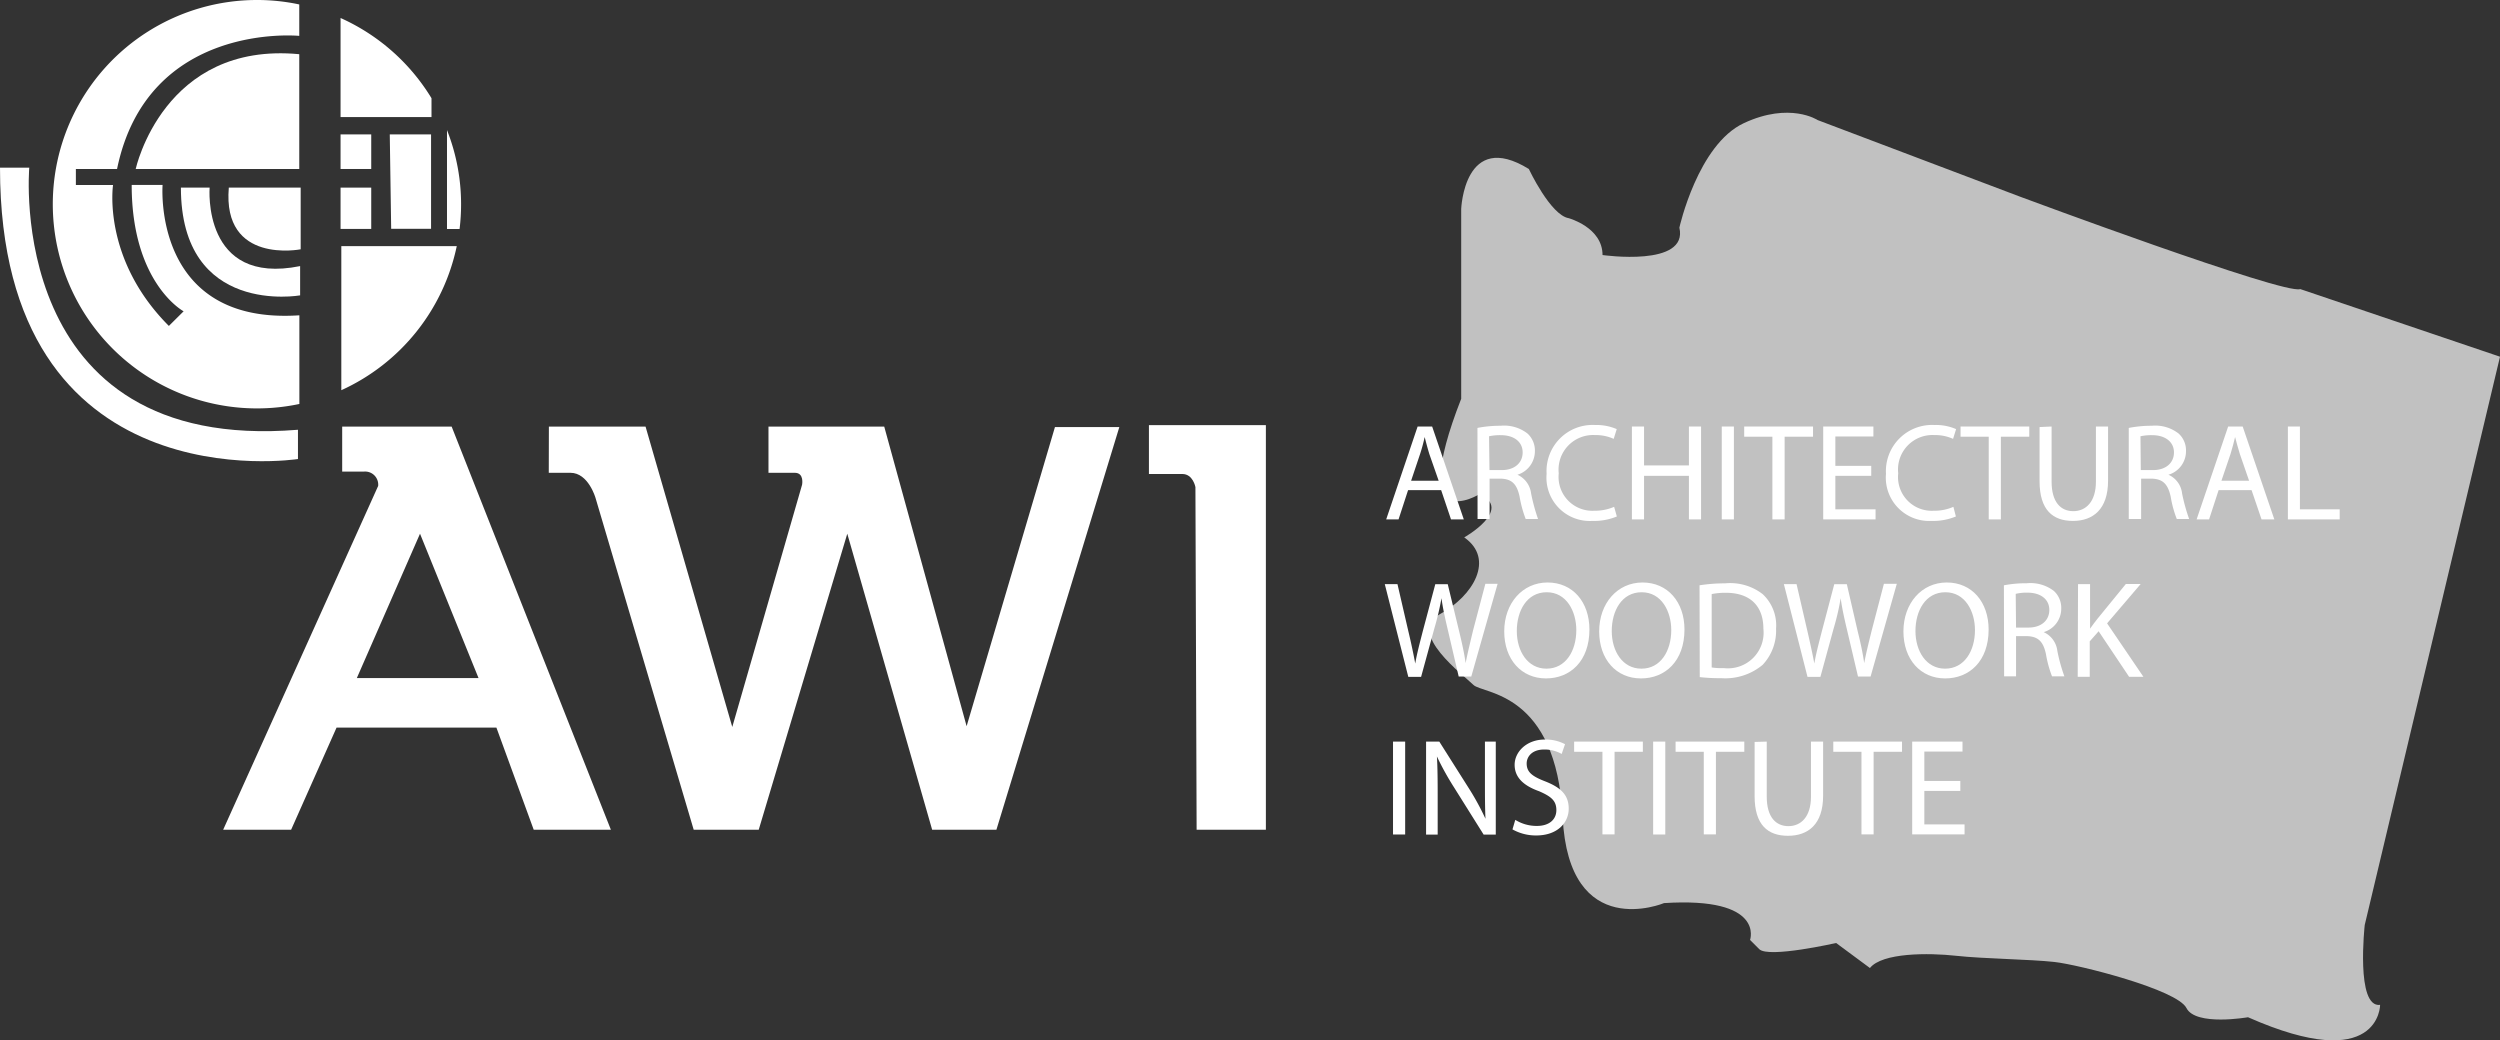 <svg xmlns="http://www.w3.org/2000/svg" viewBox="0 0 230.65 95.98"><rect x="0" y="0" width="230.65" height="95.98" fill="#333333" stroke="none"/><defs><style>.cls-1{fill:#c1c1c1;}.cls-2{fill:#fff;}</style></defs><title>Asset 3</title><g id="Layer_2" data-name="Layer 2"><g id="Layer_1-2" data-name="Layer 1"><path class="cls-1" d="M154.94,21s1.7-7.66,5.95-9.64,6.81-.28,6.81-.28l18.71,7.08s24.39,9.08,25.81,8.51l18.43,6.24L218.17,85.34s-.85,7.66,1.42,7.37c0,0,0,6.53-12.19,1.14,0,0-4.82.85-5.68-.85s-9.92-4-12.19-4.25-6.52-.29-9.07-.57-6.81-.29-7.94,1.13L169.4,87s-6.24,1.42-7.09.57l-.85-.85s1.42-4-7.94-3.4c0,0-8.79,3.68-9.35-7.94s-7.38-11.34-8.23-12.19-6.23-4.82-3.11-6.52,5.1-5.11,2.26-7.09c0,0,4.54-2.56,1.42-4,0,0-6.8,4.25-1.7-8.79V19.28s.28-7.37,6.24-3.69c0,0,2,4.26,3.68,4.54,0,0,3.12.85,3.12,3.4C147.85,23.53,155.79,24.67,154.94,21Z"/><path class="cls-2" d="M31.49,36A18.85,18.85,0,0,0,42.14,22.71H31.49Z"/><path class="cls-2" d="M39.81,9.06a18.83,18.83,0,0,0-8.39-7.4V10.8h8.39Z"/><path class="cls-2" d="M15,17.06H12.15c0,9.09,4.79,11.66,4.79,11.66l-1.36,1.35c-6.19-6.2-5.15-13-5.15-13H7V15.59H10.8C13.61,1.93,27.61,3.31,27.61,3.31V.41A18.63,18.63,0,0,0,23.71,0a18.84,18.84,0,1,0,3.91,37.27V29.09C14,30,15,17.06,15,17.06"/><path class="cls-2" d="M41.24,12v9.13H42.4A18.68,18.68,0,0,0,41.24,12"/><path class="cls-2" d="M12.52,15.59H27.61V5C15.08,3.81,12.52,15.59,12.52,15.59"/><path class="cls-2" d="M19.39,17.31h-2.7c0,11.9,11,9.94,11,9.94v-2.7c-9.08,1.84-8.35-7.24-8.35-7.24"/><path class="cls-2" d="M27.74,23V17.31H21.11C20.5,24.43,27.74,23,27.74,23"/><rect class="cls-2" x="31.42" y="12.4" width="2.83" height="3.19"/><rect class="cls-2" x="31.42" y="17.31" width="2.83" height="3.81"/><polygon class="cls-2" points="39.77 21.11 39.77 12.4 35.96 12.4 36.09 21.11 39.77 21.11"/><path class="cls-2" d="M2.7,15.47H0C0,46.65,27.49,42.35,27.49,42.35v-2.7C.37,41.86,2.7,15.47,2.7,15.47"/><path class="cls-2" d="M41.67,39.36H31.57l0,4.15h2a1.21,1.21,0,0,1,1.32,1.32L20.59,76.55h6.27l4.19-9.42H45.8l3.44,9.42h7.12Zm-8.75,23.2,5.83-13.32,5.4,13.32Z"/><path class="cls-2" d="M50.64,39.36h8.92l8,27.71L74,44.72s.22-1.1-.67-1.1H70.9V39.36H81.58L89.18,67l8.15-27.6h5.94L91.93,76.55H86L78.17,49.24,70,76.55h-6L54.94,45.93s-.66-2.31-2.31-2.31h-2Z"/><path class="cls-2" d="M106,39.22h10.79V76.55h-6.39l-.11-31.61s-.22-1.21-1.21-1.21H106Z"/><path class="cls-2" d="M129.91,45.22l-.88,2.7h-1.14l2.9-8.57h1.34l2.92,8.57h-1.18l-.91-2.7Zm2.82-.87-.86-2.46c-.17-.56-.3-1.06-.43-1.57h0a15.73,15.73,0,0,1-.42,1.56l-.83,2.47Z"/><path class="cls-2" d="M136.31,39.48a11,11,0,0,1,2.13-.2,3.51,3.51,0,0,1,2.49.72,2.13,2.13,0,0,1,.68,1.62A2.28,2.28,0,0,1,140,43.8v0a2.18,2.18,0,0,1,1.26,1.73,17.14,17.14,0,0,0,.64,2.35h-1.14a10.71,10.71,0,0,1-.56-2.05c-.25-1.18-.72-1.63-1.72-1.67h-1.05v3.72h-1.11Zm1.11,3.89h1.13c1.18,0,1.93-.66,1.93-1.63s-.79-1.59-2-1.59a4.74,4.74,0,0,0-1.1.1Z"/><path class="cls-2" d="M149.17,47.65a5.5,5.5,0,0,1-2.26.41,4,4,0,0,1-4.22-4.35,4.25,4.25,0,0,1,4.47-4.5,4.77,4.77,0,0,1,2,.38l-.28.9a4,4,0,0,0-1.72-.35,3.19,3.19,0,0,0-3.35,3.53,3.12,3.12,0,0,0,3.29,3.45,4.43,4.43,0,0,0,1.82-.36Z"/><polygon class="cls-2" points="151.68 39.35 151.68 42.94 155.82 42.94 155.82 39.35 156.94 39.35 156.94 47.92 155.82 47.92 155.82 43.9 151.68 43.9 151.68 47.92 150.56 47.92 150.56 39.35 151.68 39.35"/><rect class="cls-2" x="158.85" y="39.35" width="1.12" height="8.57"/><polygon class="cls-2" points="163.52 40.29 160.92 40.29 160.92 39.35 167.27 39.35 167.27 40.29 164.65 40.29 164.65 47.92 163.52 47.92 163.52 40.29"/><polygon class="cls-2" points="172.64 43.9 169.33 43.9 169.33 46.99 173.04 46.99 173.04 47.92 168.21 47.92 168.21 39.35 172.84 39.35 172.84 40.27 169.33 40.27 169.33 42.98 172.64 42.98 172.64 43.9"/><path class="cls-2" d="M180.45,47.65a5.47,5.47,0,0,1-2.26.41A4,4,0,0,1,174,43.71a4.26,4.26,0,0,1,4.47-4.5,4.69,4.69,0,0,1,2,.38l-.28.9a4,4,0,0,0-1.72-.35,3.18,3.18,0,0,0-3.34,3.53,3.11,3.11,0,0,0,3.28,3.45,4.31,4.31,0,0,0,1.81-.36Z"/><polygon class="cls-2" points="183.48 40.29 180.88 40.29 180.88 39.35 187.22 39.35 187.22 40.29 184.6 40.29 184.6 47.92 183.48 47.92 183.48 40.29"/><path class="cls-2" d="M189.28,39.35v5.08c0,1.91.85,2.73,2,2.73s2.09-.85,2.09-2.73V39.35h1.12v5c0,2.64-1.39,3.71-3.24,3.71s-3.08-1-3.08-3.66v-5Z"/><path class="cls-2" d="M196.4,39.48a11.07,11.07,0,0,1,2.12-.2A3.5,3.5,0,0,1,201,40a2.1,2.1,0,0,1,.68,1.62,2.26,2.26,0,0,1-1.62,2.18v0a2.14,2.14,0,0,1,1.26,1.73,16.66,16.66,0,0,0,.65,2.35h-1.14a10,10,0,0,1-.56-2.05c-.26-1.18-.73-1.63-1.73-1.67h-1v3.72H196.4Zm1.11,3.89h1.13c1.18,0,1.93-.66,1.93-1.63s-.8-1.59-2-1.59a4.7,4.7,0,0,0-1.09.1Z"/><path class="cls-2" d="M204.69,45.22l-.88,2.7h-1.15l2.91-8.57h1.34l2.92,8.57h-1.18l-.92-2.7Zm2.81-.87-.85-2.46c-.18-.56-.3-1.06-.44-1.57h0c-.11.51-.26,1-.42,1.56l-.84,2.47Z"/><polygon class="cls-2" points="211.08 39.35 212.19 39.35 212.19 46.99 215.86 46.99 215.86 47.92 211.08 47.92 211.08 39.35"/><path class="cls-2" d="M129.93,62.45l-2.17-8.56h1.17l1,4.33c.26,1.08.48,2.13.64,3h0c.14-.85.41-1.87.7-3l1.15-4.32h1.15l1.05,4.34c.24,1,.47,2,.6,2.94h0c.18-.94.42-1.9.68-3l1.14-4.32h1.13l-2.43,8.56h-1.16L133.55,58c-.26-1.1-.44-1.94-.56-2.81h0a24.88,24.88,0,0,1-.66,2.8l-1.22,4.46Z"/><path class="cls-2" d="M142.63,62.59c-2.27,0-3.85-1.75-3.85-4.34s1.68-4.51,4-4.51,3.86,1.8,3.86,4.34c0,2.93-1.79,4.51-4,4.51Zm.05-.9c1.76,0,2.75-1.62,2.75-3.56,0-1.71-.89-3.49-2.73-3.49s-2.76,1.72-2.76,3.58,1,3.47,2.73,3.47Z"/><path class="cls-2" d="M151.39,62.59c-2.27,0-3.85-1.75-3.85-4.34s1.68-4.51,4-4.51,3.87,1.8,3.87,4.34c0,2.93-1.8,4.51-4,4.51Zm.06-.9c1.75,0,2.74-1.62,2.74-3.56,0-1.71-.89-3.49-2.73-3.49s-2.76,1.72-2.76,3.58,1,3.47,2.73,3.47Z"/><path class="cls-2" d="M156.8,54a15.11,15.11,0,0,1,2.36-.18,4.88,4.88,0,0,1,3.47,1A3.94,3.94,0,0,1,163.86,58a4.6,4.6,0,0,1-1.24,3.34,5.37,5.37,0,0,1-3.8,1.23,16.67,16.67,0,0,1-2-.1Zm1.12,7.58a6.07,6.07,0,0,0,1.12.06A3.29,3.29,0,0,0,162.69,58c0-2-1.13-3.31-3.47-3.31a6.42,6.42,0,0,0-1.3.12Z"/><path class="cls-2" d="M166.76,62.45l-2.18-8.56h1.17l1,4.33c.25,1.08.48,2.13.64,3h0c.14-.85.41-1.87.7-3l1.14-4.32h1.16l1,4.34c.25,1,.47,2,.6,2.94h0c.18-.94.42-1.9.69-3l1.13-4.32H175l-2.42,8.56h-1.16L170.38,58c-.26-1.1-.44-1.94-.56-2.81h0a22.66,22.66,0,0,1-.65,2.8l-1.22,4.46Z"/><path class="cls-2" d="M179.46,62.59c-2.27,0-3.85-1.75-3.85-4.34s1.68-4.51,4-4.51,3.86,1.8,3.86,4.34c0,2.93-1.79,4.51-4,4.51Zm0-.9c1.76,0,2.75-1.62,2.75-3.56,0-1.71-.89-3.49-2.73-3.49s-2.76,1.72-2.76,3.58,1,3.47,2.73,3.47Z"/><path class="cls-2" d="M184.88,54a11,11,0,0,1,2.12-.19,3.55,3.55,0,0,1,2.49.71,2.11,2.11,0,0,1,.68,1.63,2.26,2.26,0,0,1-1.62,2.17v0a2.17,2.17,0,0,1,1.26,1.73,15.85,15.85,0,0,0,.65,2.35h-1.14a10.48,10.48,0,0,1-.56-2.05c-.25-1.18-.73-1.62-1.73-1.66H186v3.71h-1.1ZM186,57.9h1.14c1.18,0,1.93-.65,1.93-1.63s-.8-1.59-2-1.59a4.15,4.15,0,0,0-1.1.11Z"/><path class="cls-2" d="M191.72,53.89h1.11V58h0c.23-.33.46-.63.68-.91l2.62-3.21h1.37l-3.1,3.63,3.35,4.93h-1.32l-2.81-4.2-.82.93v3.27h-1.11Z"/><rect class="cls-2" x="128.52" y="68.42" width="1.12" height="8.57"/><path class="cls-2" d="M131.57,77V68.42h1.22l2.74,4.33a23.91,23.91,0,0,1,1.52,2.79l0,0C137,74.38,137,73.34,137,72V68.42h1V77h-1.12l-2.72-4.34a25.83,25.83,0,0,1-1.59-2.87l0,0c.06,1.08.07,2.11.07,3.53V77Z"/><path class="cls-2" d="M139.8,75.64a3.72,3.72,0,0,0,2,.56c1.13,0,1.79-.59,1.79-1.46S143.1,73.48,142,73c-1.4-.5-2.26-1.25-2.26-2.44s1.1-2.33,2.77-2.33a3.82,3.82,0,0,1,1.88.43l-.31.9a3.19,3.19,0,0,0-1.61-.41c-1.17,0-1.62.7-1.62,1.29,0,.8.52,1.19,1.71,1.65,1.45.57,2.17,1.26,2.17,2.52s-1,2.47-3,2.47a4.41,4.41,0,0,1-2.19-.56Z"/><polygon class="cls-2" points="147.84 69.36 145.23 69.36 145.23 68.42 151.57 68.42 151.57 69.36 148.96 69.36 148.96 76.98 147.84 76.98 147.84 69.36"/><rect class="cls-2" x="152.52" y="68.42" width="1.12" height="8.57"/><polygon class="cls-2" points="157.19 69.36 154.59 69.36 154.59 68.42 160.93 68.42 160.93 69.36 158.31 69.36 158.31 76.98 157.19 76.98 157.19 69.36"/><path class="cls-2" d="M163,68.42V73.5c0,1.91.86,2.72,2,2.72s2.08-.84,2.08-2.72V68.42h1.12v5c0,2.63-1.38,3.69-3.24,3.69s-3.08-1-3.08-3.66v-5Z"/><polygon class="cls-2" points="171.74 69.36 169.14 69.36 169.14 68.42 175.48 68.42 175.48 69.36 172.86 69.36 172.86 76.98 171.74 76.98 171.74 69.36"/><polygon class="cls-2" points="180.86 72.97 177.54 72.97 177.54 76.06 181.25 76.06 181.25 76.98 176.42 76.98 176.42 68.42 181.06 68.42 181.06 69.34 177.54 69.34 177.54 72.05 180.86 72.05 180.86 72.97"/></g></g></svg>
